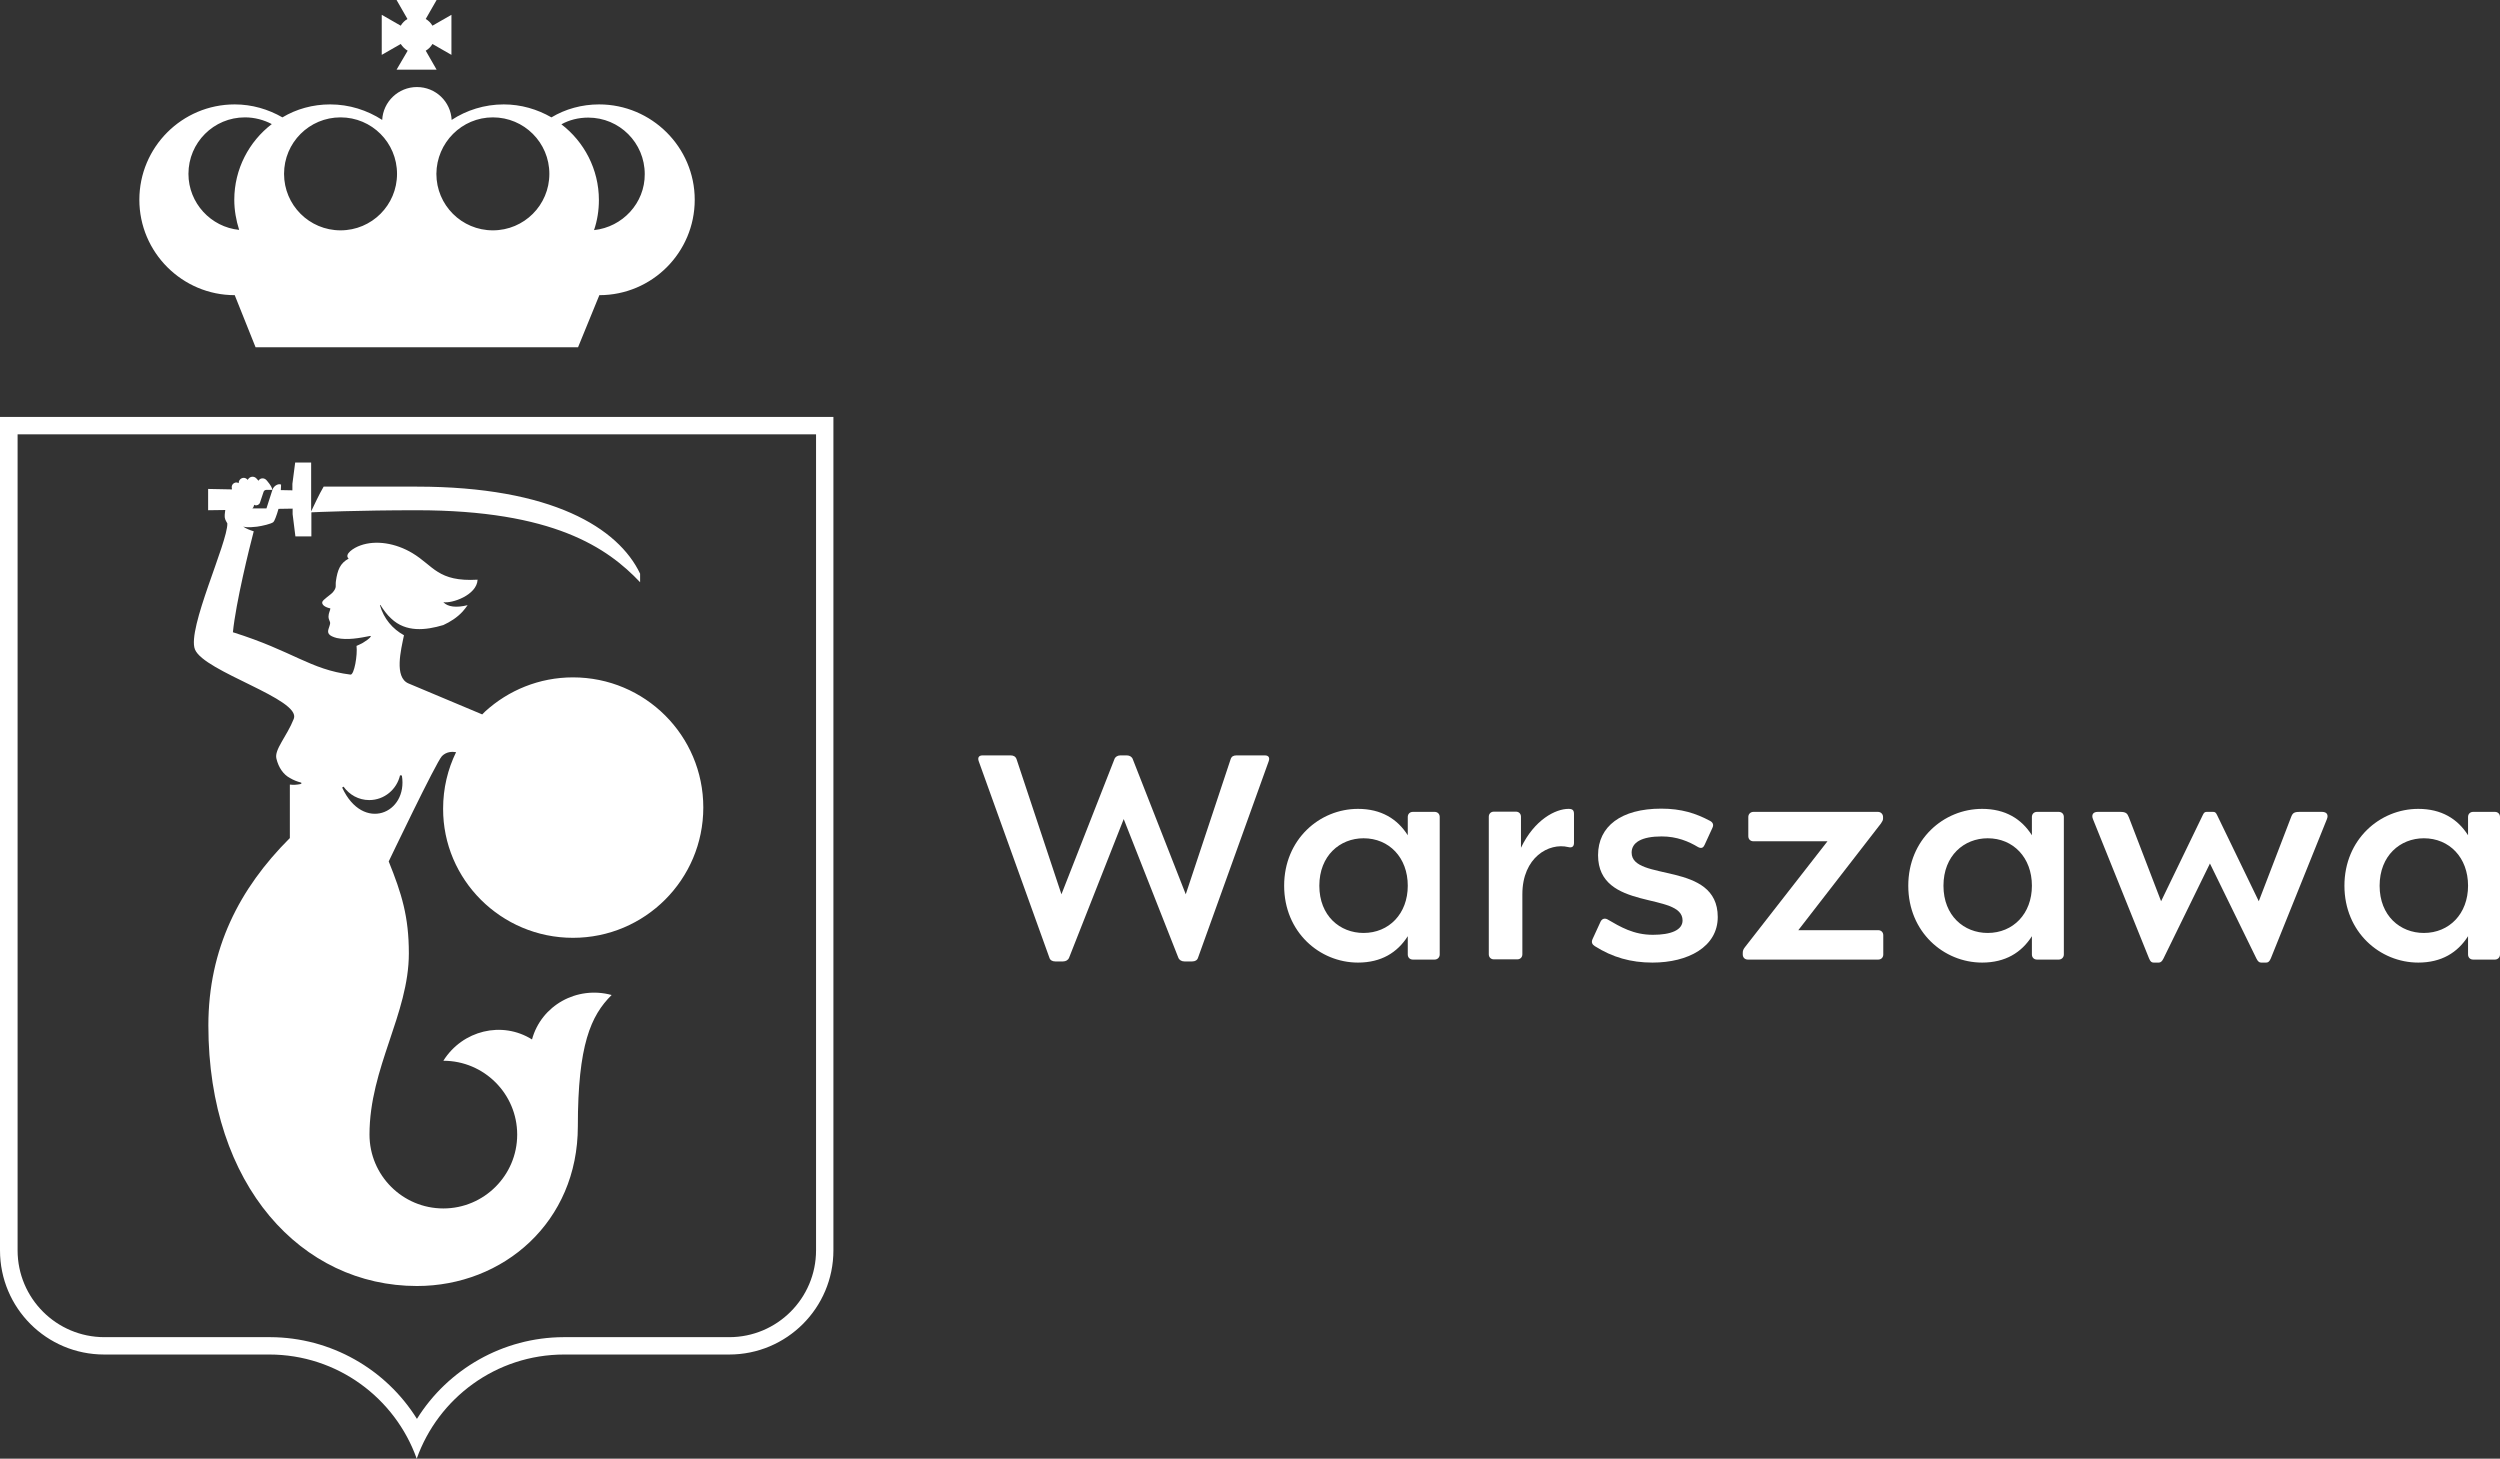 <svg xmlns="http://www.w3.org/2000/svg" xmlns:xlink="http://www.w3.org/1999/xlink" viewBox="180 179.9 1079.9 630.1">
<rect x="180" y="179.9" width="1079.9" height="630.1" fill="#333333" stroke="none"/>
<style type="text/css">
	.st0{fill:#FFFFFF;}
</style>
<g id="podstawowy">
	<g>
		<g>
			<g>
				<path class="st0" d="M532.5,367.5l0,352.5c0,20.7-16.8,37.5-37.5,37.5l-4.3,0l-66.9,0h-0.1h0h-0.2h-0.1h0      c-26.1,0.1-49.9,13.8-63.3,35.3c-13.4-21.5-37.2-35.2-63.3-35.3h0h-0.4l-71.3,0c-20.7,0-37.5-16.8-37.5-37.5V367.5H532.5z       M540,360H180v360c0,24.9,20.1,45,45,45l71.3,0c0,0,0,0,0,0c0,0,0,0,0,0c29.4,0,54.4,18.8,63.7,45c9.3-26.2,34.3-45,63.7-45      c0,0,0,0,0,0c0,0,0,0,0,0l71.3,0l0,0c24.8,0,45-20.1,45-45L540,360z M360,810L360,810L360,810C360,810,360,810,360,810"/>
			</g>
			<g>
				<path class="st0" d="M438.8,225c-7.5,0-14.6,2-20.6,5.6c-6.1-3.5-13.1-5.6-20.6-5.6c-8.3,0-16.1,2.5-22.5,6.7      c-0.4-7.9-6.9-14.2-15-14.2c-8,0-14.6,6.3-15,14.2c-6.5-4.2-14.2-6.7-22.5-6.7c-7.5,0-14.6,2-20.6,5.6      c-6.1-3.5-13.1-5.6-20.6-5.6c-22.8,0-41.2,18.5-41.2,41.2s18.5,41.2,41.2,41.2l9,22.5h139.3l9.2-22.5      c22.8,0,41.2-18.5,41.2-41.2S461.5,225,438.8,225 M392.9,230.6c13.5,0,24.4,10.9,24.4,24.4c0,13.5-10.9,24.4-24.4,24.4      c-13.5,0-24.4-10.9-24.4-24.4C368.6,241.5,379.5,230.6,392.9,230.6 M327.1,230.6c13.5,0,24.4,10.9,24.4,24.4      c0,13.5-10.9,24.4-24.4,24.4c-13.5,0-24.4-10.9-24.4-24.4C302.7,241.5,313.6,230.6,327.1,230.6 M261.4,255      c0-13.5,10.9-24.4,24.4-24.4c4.2,0,8.2,1.1,11.6,2.9c-9.8,7.5-16.2,19.4-16.2,32.7c0,4.5,0.8,8.9,2.1,13      C271.1,278,261.4,267.6,261.4,255 M436.6,279.3c1.4-4.1,2.1-8.5,2.1-13c0-13.3-6.4-25.2-16.2-32.7c3.4-1.9,7.4-2.9,11.6-2.9      c13.5,0,24.4,10.9,24.4,24.4C458.6,267.6,448.9,278,436.6,279.3"/>
				<path class="st0" d="M356.1,201.8l-4.8,8.2h17.3l-4.7-8.2c1.2-0.7,2.2-1.7,2.9-2.9l8.2,4.7v-17.3l-8.2,4.7      c-0.7-1.2-1.7-2.2-2.9-2.9l4.7-8.2h-17.3l4.7,8.2c-1.2,0.7-2.2,1.7-2.9,2.9l-8.2-4.7v17.3l8.2-4.7      C353.9,200.1,354.9,201.1,356.1,201.8"/>
			</g>
			<g>
				<path class="st0" d="M427.5,585c31.1,0,56.3-25.2,56.3-56.3c0-31.1-25.2-56.2-56.3-56.2c-14.6,0-27.9,5.6-37.9,14.7      c-0.4,0.4-0.8,0.8-1.3,1.3c-5.7-2.4-28.9-12.1-31.9-13.4c-6.2-2.7-3.2-14.5-1.9-20.8c-4.9-2.7-8.7-7.1-10.4-13l0.2-0.1      c1.4,2.2,2.9,4.3,4.7,5.9c6.3,6,14.8,5.1,22.5,2.8c3-1.4,5.9-3.2,8.3-5.8c0.8-0.9,1.5-1.8,2.2-2.8c-4.8,1.2-8.6,0.8-10.5-1.3      c3.6,0.7,14.5-3,14.8-9.7c-17.2,1-19-6-28.2-11.5c-7.2-4.3-15.7-5.7-22.4-3.3c-2.9,1-7.2,3.8-5.1,5.7c-3.7,2-4.8,4.9-5.5,9.7      c-0.3,2.2,0.5,2.6-1.3,4.8c-0.9,1.1-4.5,3.3-4.6,4.3c-0.3,1.8,2.9,2.6,3.5,2.7c0,0.8-0.8,2-0.8,3.5c0,1.5,0.8,2.1,0.7,3      c-0.2,1.6-1.5,3.3-0.5,4.6c0.5,0.7,1.8,1.3,3.4,1.7c4.6,1,9.9,0,14.4-0.9c0.1,0,0.2,0,0.3,0.2c-0.8,1.2-2.3,2-3.5,2.8      c-0.9,0.5-1.8,0.9-2.7,1.3c0.5,3.9-1,12.6-2.6,12.4c-17.5-2.2-24.7-10.1-50.8-18.3c1.3-12.9,7.1-36.4,9-43.6      c-1.6-0.5-3.2-1.1-4.5-2c0.1,0,0.1,0,0.1,0c2,0.5,4.6,0.1,5.8,0c2.2-0.3,6.2-1.2,7.1-2c0.4-0.3,1.4-2.8,2.2-5.7l6.1-0.1v2.4      l1.2,9.6h6.9v-9.6v-0.8c1.8-0.1,21-0.9,45.5-0.9c59,0,82.4,16.2,96.5,31.1v-3.7c-9.4-19.7-38-37.6-96.5-37.6h-40.2      c-2,3.4-4.2,8.2-5.4,10.7v-11.9v-9.2h-6.9l-1.2,9.2v2.8l-5-0.1c0.1-1.2,0.1-2.1,0.1-2.4c-1.5-0.6-3.3,0.9-3.7,2.2      c-0.3,0.9-2.6,8.1-2.6,8.1h-5.8c-0.1,0-0.2,0-0.3,0c0.3-0.2,0.5-0.5,0.6-0.9l0.2-0.7c0.1,0.1,0.2,0.2,0.3,0.2      c0.9,0.3,1.9-0.2,2.2-1.1c0,0,1.2-3.6,1.5-4.5c0.3-1,1-1,1.6-1h2.2c0-1.5-2.6-4.3-2.6-4.3c-0.9-0.9-2.3-0.9-3.1,0      c-0.1,0.1-0.2,0.2-0.2,0.4c-0.5-0.6-1-1.1-1-1.1c-0.9-0.9-2.3-0.9-3.2,0c-0.2,0.2-0.4,0.5-0.5,0.7c-0.4-0.5-1-0.9-1.7-0.9      c-1.2,0-2.2,1-2.2,2.2c0,0,0,0,0,0.1c-0.3-0.2-0.7-0.3-1.1-0.3c-1.1,0.1-2,1-1.9,2.2l0.1,0.8l-10.3-0.2v9.2l7.4-0.1      c-0.2,1.1-0.3,2.6-0.2,3.3c0.2,1.2,0.8,1.8,1.1,2.5c0.2,8.2-17.5,45.6-14,54.4c3.9,9.7,46.1,21.5,42.7,30      c-3,7.6-8.5,13.3-7.5,17.2c0.9,3.8,3,6.9,5.9,8.4l0,0c1.5,0.9,3.1,1.5,4.6,1.9c0.2,0.1,0.2-0.1,0.3,0.3c0,0.3-0.1,0.2-0.5,0.4      c-1.5,0.3-3,0.4-4.5,0.2v23.2l-0.1,0c-21.7,21.7-35.1,47.7-35.1,80.9v0l0,0c0,69.3,40.4,112.5,90.1,112.5      c37.3,0,69.5-27.6,69.5-69c0-35.1,5.6-47.8,14.6-56.7c-15-4.1-30.4,4.5-34.4,19.2c-12.9-8.1-30-4-38.3,9.2      c17.6,0,31.9,14.3,31.9,31.9s-14.3,31.9-31.9,31.9c-17.6,0-31.9-14.3-31.9-31.9c0-28.9,17-52.1,17-78.3      c0-15.9-3.1-25.8-8.7-39.7c0,0,20.5-42.9,23-45.5c1.9-1.9,4.3-2,6.1-1.7c-3.6,7.4-5.6,15.6-5.6,24.4      C371.3,559.8,396.4,585,427.5,585 M327.8,520.1l0.6-0.4c2.5,3.5,6.5,5.8,11.1,5.8c6.5,0,11.9-4.6,13.3-10.7      c0.3,0,0.8,0.1,0.8,0.1C356.3,531.3,336.8,539.6,327.8,520.1"/>
			</g>
		</g>
	</g>
	<g>
		<path class="st0" d="M726.4,506.2c1.6,0,2.2,1,1.6,2.6l-30.5,84.8c-0.3,1-1.2,1.6-2.5,1.6h-3.4c-1.2,0-2.2-0.6-2.6-1.6l-23.6-59.9    l-23.6,59.9c-0.4,1-1.4,1.6-2.6,1.6h-3.4c-1.3,0-2.2-0.6-2.5-1.6l-30.5-84.8c-0.6-1.6,0-2.6,1.6-2.6h12.2c1.2,0,2.1,0.5,2.5,1.6    l19.4,58.4l22.9-58.4c0.3-0.9,1.3-1.6,2.5-1.6h2.9c1.2,0,2.2,0.7,2.5,1.6l22.9,58.4l19.4-58.4c0.4-1.2,1.3-1.6,2.5-1.6H726.4    L726.4,506.2z"/>
		<path class="st0" d="M734.7,562.5c0-20,15.3-33.2,31.9-33.2c10,0,17,4.3,21.5,11.4v-7.9c0-1.3,0.9-2.2,2.2-2.2h9.4    c1.3,0,2.2,0.9,2.2,2.2v59.4c0,1.3-1,2.2-2.2,2.2h-9.4c-1.3,0-2.2-0.9-2.2-2.2v-7.9c-4.5,7.1-11.5,11.4-21.5,11.4    C750,595.7,734.7,582.5,734.7,562.5z M769,582.9c11,0,19.1-8.3,19.1-20.4c0-12.2-8.1-20.5-19.1-20.5c-10.2,0-19.1,7.5-19.1,20.5    S758.8,582.9,769,582.9z"/>
		<path class="st0" d="M857.5,529.3c1.7,0,2.4,0.5,2.4,2.2V544c0,1.3-0.6,2.3-2.5,1.8c-8.3-2-19.8,4.4-19.8,20.4v25.9    c0,1.3-0.9,2.2-2.2,2.2h-10.1c-1.3,0-2.2-0.9-2.2-2.2v-59.4c0-1.3,0.9-2.2,2.2-2.2h9.5c1.3,0,2.2,0.9,2.2,2.2v13.4    C842.8,533.9,852,529.3,857.5,529.3L857.5,529.3z"/>
		<path class="st0" d="M922,576c0,12.9-12.8,19.7-28.2,19.7c-9.4,0-17.3-2.3-24.9-7.1c-1.1-0.7-1.6-1.6-1-3l3.4-7.4    c0.5-1.2,1.6-1.9,3-1.2c5.7,3.3,11.3,6.7,19.7,6.7c7.7,0,12.8-2,12.8-6.2c0-12.5-36.5-3.8-36.5-28.2c0-12.5,10-20.1,27.3-20.1    c8.7,0,14.9,2,21.1,5.3c1.1,0.6,1.7,1.6,1,3l-3.4,7.4c-0.5,1.1-1.3,1.7-2.8,0.9c-4-2.4-9.1-4.6-15.7-4.6c-8.7,0-13,2.6-13,7    C884.8,560.9,922,551.7,922,576z"/>
		<path class="st0" d="M935,594.4c-1.3,0-2.2-0.9-2.2-2.2v-0.7c0-1,0.3-1.6,0.9-2.4l35.7-45.8h-32c-1.3,0-2.2-0.9-2.2-2.2v-8.3    c0-1.3,1-2.2,2.2-2.2h53.8c1.3,0,2.2,1,2.2,2.2v0.7c0,0.7-0.3,1.2-0.9,2.1l-35.7,46.1h34.5c1.3,0,2.2,0.9,2.2,2.2v8.3    c0,1.3-0.9,2.2-2.2,2.2L935,594.4L935,594.4z"/>
		<path class="st0" d="M1004.3,562.5c0-20,15.3-33.2,31.9-33.2c10,0,17,4.3,21.5,11.4v-7.9c0-1.3,0.9-2.2,2.2-2.2h9.4    c1.3,0,2.2,0.9,2.2,2.2v59.4c0,1.3-1,2.2-2.2,2.2h-9.4c-1.3,0-2.2-0.9-2.2-2.2v-7.9c-4.5,7.1-11.5,11.4-21.5,11.4    C1019.6,595.7,1004.3,582.5,1004.3,562.5z M1038.6,582.9c11,0,19.1-8.3,19.1-20.4c0-12.2-8.1-20.5-19.1-20.5    c-10.2,0-19.1,7.5-19.1,20.5S1028.4,582.9,1038.6,582.9z"/>
		<path class="st0" d="M1136,530.6c0.8,0,1.2,0.3,1.7,1.4l18,37.2l13.9-36.2c0.7-1.9,1.3-2.4,3.8-2.4h9.7c2,0,2.8,1.3,2,3.2    l-24.2,60.1c-0.6,1.4-1.2,1.8-2,1.8h-2.2c-0.8,0-1.4-0.5-2-1.7l-20.1-41.1l-20.1,41.1c-0.6,1.2-1.2,1.7-2,1.7h-2.2    c-0.8,0-1.4-0.3-2-1.8l-24.2-60.1c-0.8-1.9,0-3.2,2-3.2h9.7c2.5,0,3.1,0.6,3.8,2.4l13.9,36.2l18-37.2c0.5-1.1,0.9-1.4,1.7-1.4    H1136z"/>
		<path class="st0" d="M1192.7,562.5c0-20,15.3-33.2,31.9-33.2c10,0,17,4.3,21.5,11.4v-7.9c0-1.3,0.9-2.2,2.2-2.2h9.4    c1.3,0,2.2,0.9,2.2,2.2v59.4c0,1.3-1,2.2-2.2,2.2h-9.4c-1.3,0-2.2-0.9-2.2-2.2v-7.9c-4.5,7.1-11.5,11.4-21.5,11.4    C1208,595.7,1192.7,582.5,1192.7,562.5z M1227,582.9c11,0,19.1-8.3,19.1-20.4c0-12.2-8.1-20.5-19.1-20.5    c-10.2,0-19.1,7.5-19.1,20.5S1216.8,582.9,1227,582.9z"/>
	</g>
</g>
</svg>